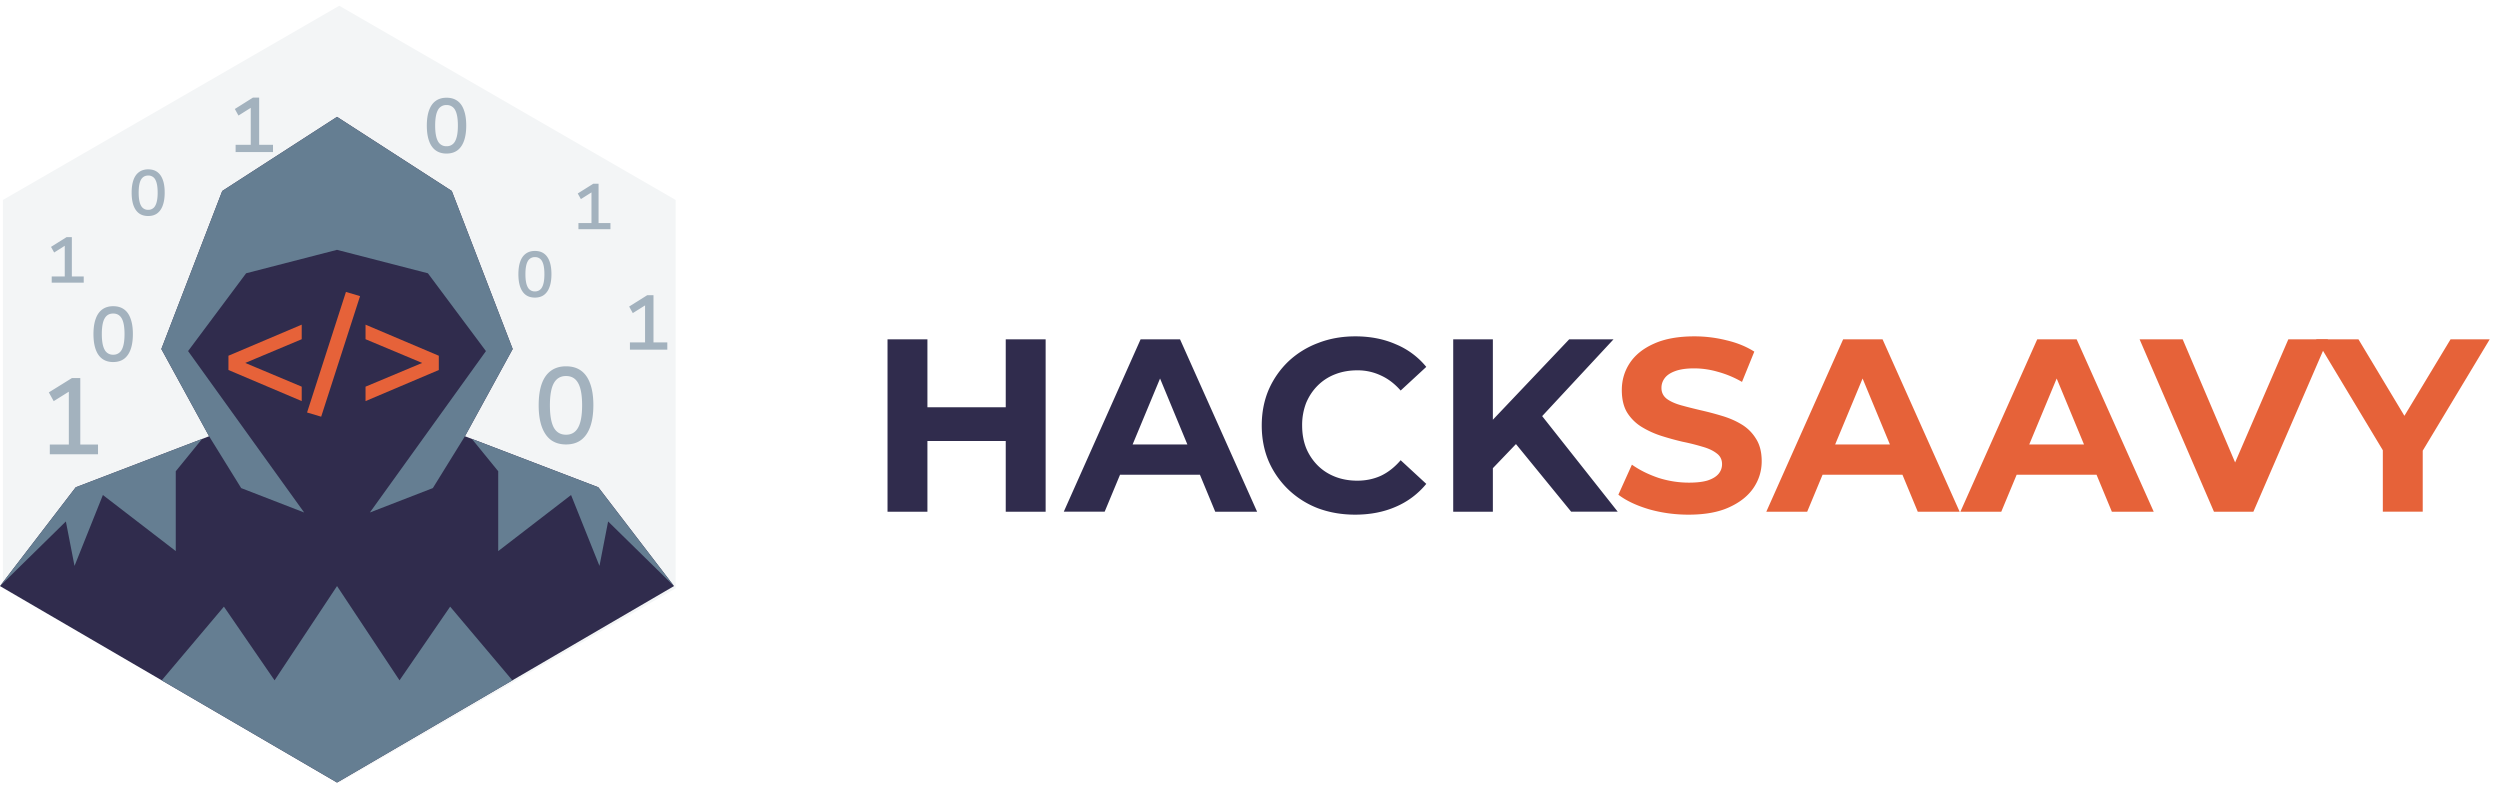 <svg xmlns="http://www.w3.org/2000/svg" width="222" height="70" fill="none"><path fill="#F3F5F6" d="M59.996 52.244V17.756L30.126.51.259 17.756v34.488L30.127 69.49l29.869-17.246Z"/><path fill="#302C4D" d="m29.927 10.38 10.191 6.579 5.408 14.033-4.24 7.747 11.844 4.532 6.724 8.772L29.928 69.49 0 52.043l6.725-8.772 11.843-4.532-4.24-7.747 5.408-14.033 10.191-6.58Z"/><path fill="#657E92" d="m41.906 38.979 2.336 2.867v7.09l6.468-4.979 2.523 6.296.768-3.948 5.849 5.738-6.725-8.772-11.219-4.293Zm-23.962 0-2.336 2.867v7.09l-6.471-4.979-2.52 6.296-.768-3.948L0 52.043l6.725-8.772 11.219-4.293ZM14.36 60.414l5.524-6.544 4.497 6.544 5.548-8.372 5.548 8.372 4.497-6.544 5.524 6.544-15.57 9.076-15.569-9.076Zm15.567-38.228 8.07 2.081 5.155 6.91L32.844 45.51l5.592-2.167 2.85-4.605 4.24-7.747-5.408-14.033-10.191-6.58-10.191 6.58-5.408 14.033 4.24 7.747 2.85 4.605 5.592 2.167-10.308-14.335 5.154-6.908 8.07-2.082Z"/><path fill="#E66239" d="m26.792 35.616-6.506-2.76v-1.267l6.506-2.76v1.294l-6 2.52v-.827l6 2.52v1.28Zm1.728 1.386-1.253-.373 3.453-10.706 1.253.373-3.453 10.706Zm3.94-1.386v-1.28l6.013-2.52v.826l-6.013-2.52V28.83l6.506 2.76v1.267l-6.506 2.76Z"/><path fill="#A3B2BE" d="M4.592 25.1v-.551H5.75v-2.986l.326.057-1.266.802-.281-.498 1.381-.866h.47v3.49h1.055v.551H4.592Zm46.773-4.743v-.55h1.158V16.82l.327.058-1.267.802-.28-.499 1.38-.865h.47v3.49h1.055v.55h-2.843Zm-38.208-1.175c-.32 0-.59-.078-.808-.235-.214-.156-.378-.39-.493-.7-.11-.309-.166-.689-.166-1.14 0-.45.055-.829.166-1.135.11-.305.275-.537.493-.693.221-.16.49-.241.808-.241.325 0 .594.078.808.235.218.157.382.39.493.7.111.305.166.681.166 1.129 0 .45-.057.83-.171 1.14-.111.31-.276.545-.493.705-.214.157-.482.235-.803.235Zm0-.55a.677.677 0 0 0 .63-.367c.142-.248.213-.634.213-1.158 0-.523-.07-.907-.207-1.152a.677.677 0 0 0-.63-.367c-.287 0-.5.123-.642.367-.138.245-.207.629-.207 1.152 0 .52.07.904.207 1.152a.68.68 0 0 0 .636.373ZM47.5 26.427c-.32 0-.59-.078-.807-.235-.214-.157-.379-.39-.493-.7-.111-.309-.167-.69-.167-1.14 0-.451.056-.83.167-1.135.11-.306.275-.537.493-.694.221-.16.49-.24.808-.24.325 0 .594.078.808.235.218.156.382.39.493.699.11.306.166.682.166 1.13 0 .45-.057.83-.172 1.14-.11.31-.275.544-.493.705-.214.157-.481.235-.802.235Zm0-.55a.677.677 0 0 0 .631-.367c.142-.249.212-.635.212-1.158 0-.524-.068-.908-.206-1.152a.677.677 0 0 0-.63-.367.693.693 0 0 0-.642.367c-.138.244-.207.628-.207 1.152 0 .52.069.904.207 1.152a.68.68 0 0 0 .636.373Zm8.437 5.172v-.645h1.345v-3.587l.384.061-1.475.926-.322-.583 1.605-1.008h.556v4.19h1.227v.646h-3.32ZM20.922 13.505v-.645h1.344V9.273l.384.062-1.474.926-.323-.583 1.605-1.009h.556v4.191h1.228v.645h-3.32ZM10.05 32.15c-.38 0-.7-.094-.96-.281-.261-.188-.458-.467-.59-.837-.133-.37-.2-.826-.2-1.365 0-.54.067-.992.2-1.358.132-.37.329-.65.59-.837.26-.187.58-.281.96-.281.389 0 .711.094.967.281.26.187.455.466.583.837.133.366.199.816.199 1.351 0 .54-.066.995-.199 1.365s-.33.652-.59.844c-.26.187-.58.28-.96.28Zm0-.652a.814.814 0 0 0 .761-.446c.165-.297.247-.759.247-1.385 0-.631-.082-1.093-.247-1.386-.164-.292-.418-.439-.761-.439s-.597.147-.761.44c-.165.292-.247.754-.247 1.385 0 .626.082 1.088.247 1.385a.814.814 0 0 0 .76.446Zm29.602-17.861c-.38 0-.7-.094-.96-.281-.261-.188-.458-.467-.59-.837-.133-.37-.2-.825-.2-1.365s.067-.992.2-1.358c.132-.37.329-.65.59-.837.26-.187.58-.281.96-.281.388 0 .71.094.967.281.26.187.455.466.583.837.132.366.199.816.199 1.351 0 .54-.067.995-.2 1.365-.132.37-.329.652-.59.844-.26.187-.58.28-.96.28Zm0-.652a.814.814 0 0 0 .76-.445c.166-.298.248-.76.248-1.386 0-.631-.082-1.093-.247-1.386a.818.818 0 0 0-.761-.439.817.817 0 0 0-.762.44c-.165.292-.247.754-.247 1.385 0 .626.082 1.088.247 1.386a.814.814 0 0 0 .761.445ZM4.423 40.335v-.863h1.689v-5.059l.528.039-1.872 1.17-.432-.777L6.39 33.57h.74v5.903h1.573v.863h-4.28Zm45.839-.868c-.525 0-.97-.131-1.334-.393-.358-.27-.63-.663-.816-1.181-.185-.518-.278-1.152-.278-1.9 0-.756.09-1.389.269-1.9.185-.52.46-.91.825-1.172.365-.262.81-.393 1.334-.393.538 0 .986.13 1.344.393.358.262.627.65.806 1.162.186.511.279 1.145.279 1.9 0 .749-.093 1.385-.279 1.91-.185.518-.457.912-.816 1.18-.358.263-.803.394-1.334.394Zm0-.864c.486 0 .845-.211 1.075-.633.237-.423.355-1.085.355-1.987 0-.896-.118-1.552-.355-1.968-.23-.416-.589-.624-1.075-.624-.48 0-.838.208-1.075.624-.236.416-.355 1.075-.355 1.977 0 .89.115 1.549.346 1.978.236.422.598.633 1.084.633Z"/><path fill="#302C4D" d="M89.31 30.13h3.543v15.31H89.31V30.13Zm-6.955 15.31h-3.543V30.13h3.543v15.31Zm7.218-6.278h-7.48v-2.996h7.48v2.996Zm4.89 6.278 6.823-15.31h3.5l6.845 15.31h-3.718l-5.599-13.516h1.4l-5.62 13.515h-3.631Zm3.412-3.281.94-2.69h7.873l.963 2.69h-9.776Zm22.457 3.543c-1.181 0-2.282-.19-3.302-.57a7.901 7.901 0 0 1-2.625-1.661 7.815 7.815 0 0 1-1.749-2.515c-.408-.963-.613-2.02-.613-3.171 0-1.152.205-2.21.613-3.171a7.814 7.814 0 0 1 1.749-2.516 7.862 7.862 0 0 1 2.647-1.64c1.006-.393 2.106-.59 3.302-.59 1.327 0 2.522.233 3.587.7a6.895 6.895 0 0 1 2.712 2.012l-2.275 2.1c-.525-.599-1.108-1.043-1.749-1.335a4.815 4.815 0 0 0-2.1-.46c-.714 0-1.371.117-1.968.35a4.456 4.456 0 0 0-1.553 1.007c-.437.437-.78.955-1.028 1.552a5.438 5.438 0 0 0-.35 1.99c0 .73.117 1.393.35 1.99a4.742 4.742 0 0 0 1.028 1.554c.437.437.955.772 1.553 1.006.597.233 1.254.35 1.968.35.758 0 1.458-.146 2.1-.438.641-.306 1.224-.765 1.749-1.378l2.275 2.1a7.089 7.089 0 0 1-2.712 2.034c-1.065.466-2.267.7-3.609.7Zm11.884-3.762-.197-4.09 7.327-7.72h3.937l-6.605 7.108-1.969 2.1-2.493 2.602Zm-3.171 3.5V30.13h3.521v15.31h-3.521Zm10.476 0-5.446-6.671 2.318-2.515 7.261 9.185h-4.133Z"/><path fill="#E66239" d="M149.944 45.702c-1.225 0-2.399-.16-3.521-.482-1.123-.335-2.027-.765-2.712-1.29l1.203-2.668c.656.466 1.429.853 2.318 1.16a8.856 8.856 0 0 0 2.734.437c.7 0 1.261-.066 1.684-.197.437-.146.758-.343.962-.59.204-.249.306-.533.306-.854 0-.408-.16-.729-.481-.962-.321-.248-.744-.445-1.268-.59a19.251 19.251 0 0 0-1.75-.438 24.884 24.884 0 0 1-1.903-.525 8.094 8.094 0 0 1-1.727-.787 3.978 3.978 0 0 1-1.291-1.269c-.321-.524-.481-1.195-.481-2.012 0-.874.233-1.67.7-2.383.481-.73 1.195-1.305 2.143-1.728.962-.438 2.165-.656 3.609-.656.962 0 1.91.116 2.843.35.933.218 1.757.554 2.471 1.006l-1.093 2.69a8.953 8.953 0 0 0-2.144-.897 7.614 7.614 0 0 0-2.099-.306c-.685 0-1.247.08-1.684.24-.438.16-.751.372-.941.635a1.399 1.399 0 0 0-.284.874c0 .394.161.715.481.963.321.233.744.422 1.269.568.525.146 1.101.292 1.727.438a27.29 27.29 0 0 1 1.903.503c.642.19 1.225.444 1.75.765.525.32.947.744 1.268 1.269.336.524.503 1.188.503 1.99 0 .86-.24 1.647-.721 2.362-.482.714-1.203 1.29-2.166 1.727-.947.438-2.15.657-3.608.657Zm6.904-.262 6.824-15.31h3.499l6.845 15.31h-3.718l-5.599-13.516h1.4l-5.62 13.515h-3.631Zm3.412-3.281.94-2.69h7.873l.963 2.69h-9.776Zm13.824 3.281 6.823-15.31h3.499l6.845 15.31h-3.717l-5.599-13.516h1.4l-5.621 13.515h-3.63Zm3.411-3.281.941-2.69h7.873l.962 2.69h-9.776ZM196.6 45.44l-6.605-15.31h3.827l5.774 13.56h-2.253l5.861-13.56h3.521l-6.626 15.31H196.6Z"/><path fill="#E66239" d="M211.595 45.44v-6.256l.81 2.144-6.736-11.198h3.761l5.162 8.595h-2.166l5.184-8.595h3.477l-6.736 11.198.787-2.144v6.255h-3.543Z"/></svg>